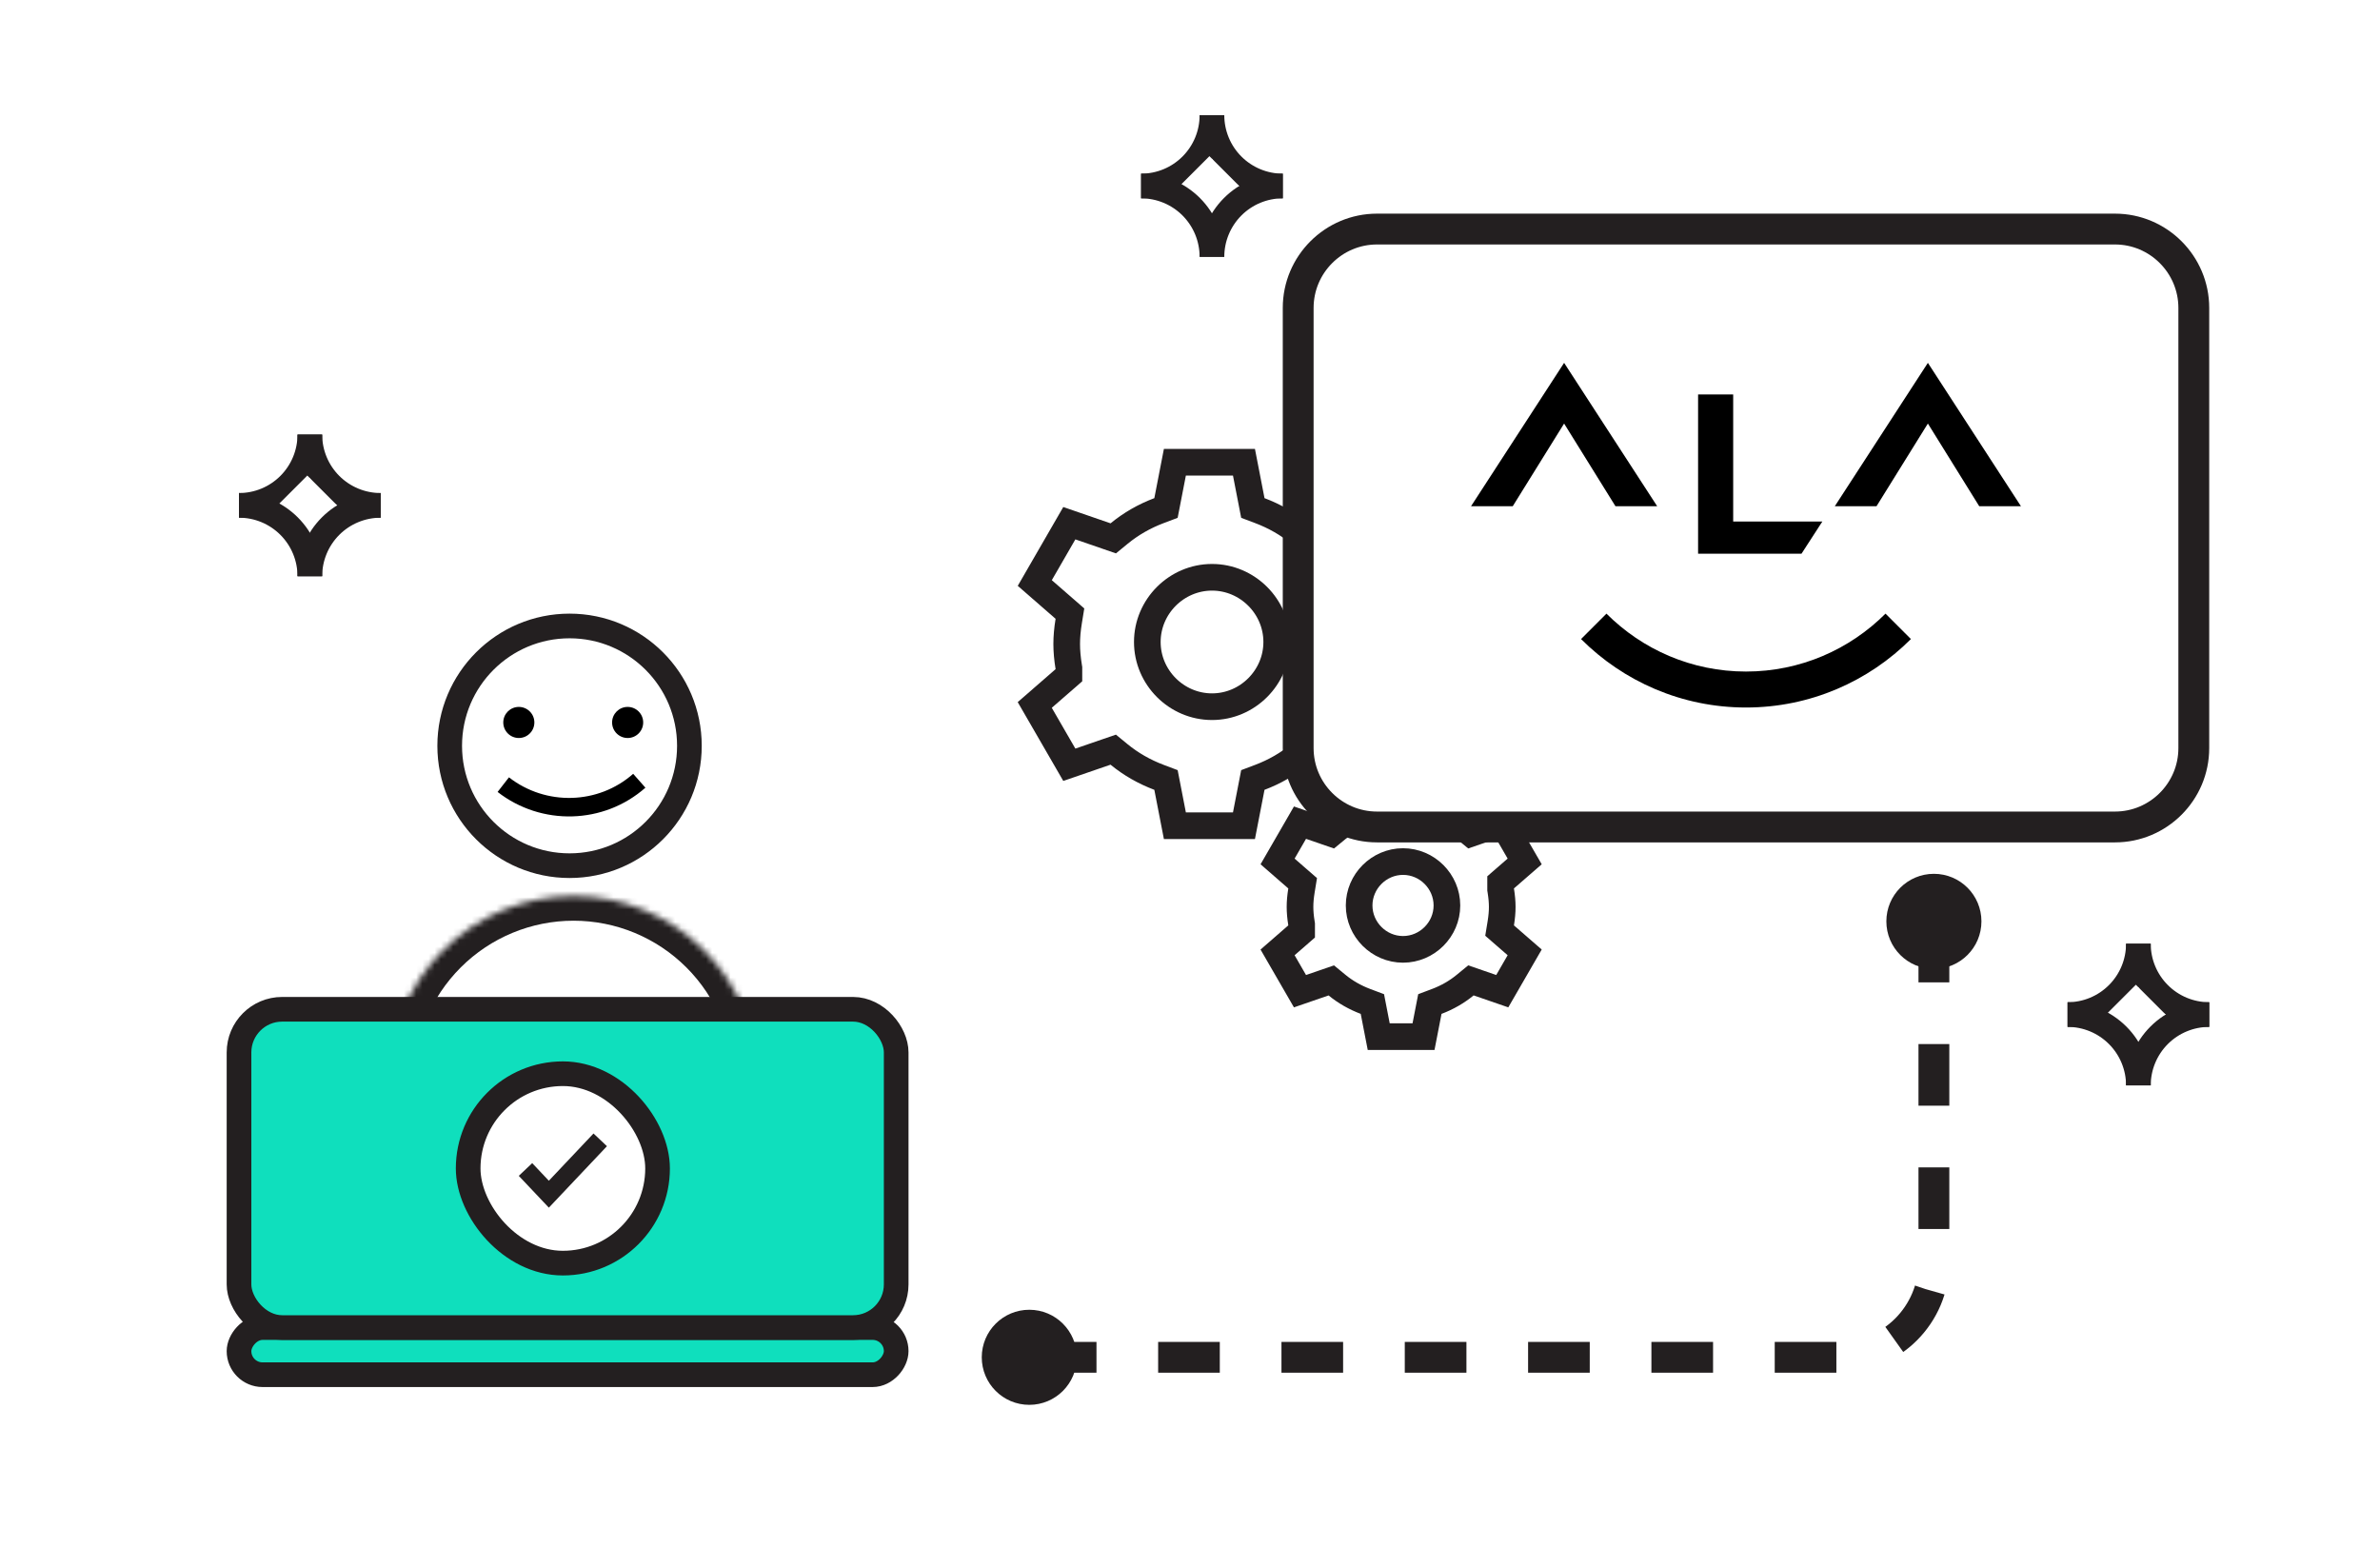 <?xml version="1.0" encoding="UTF-8"?> <svg xmlns="http://www.w3.org/2000/svg" width="386" height="251" viewBox="0 0 386 251" fill="none"><rect width="386" height="251" fill="white"></rect><path d="M313.649 149.323V204.706C313.649 213.223 306.745 220.127 298.228 220.127H167.646" stroke="#231F20" stroke-width="5" stroke-dasharray="10 10"></path><circle cx="83.578" cy="125.602" r="7.71" transform="rotate(-90 83.578 125.602)" fill="#231F20"></circle><path d="M204.322 126.071L203.193 126.497L202.963 127.681L201.752 133.915H190.548L189.337 127.681L189.107 126.497L187.978 126.071C185.581 125.167 183.389 123.912 181.481 122.345L180.548 121.579L179.406 121.972L173.428 124.03L167.821 114.33L172.619 110.155L173.361 109.509V108.525V108.519V108.344L173.333 108.172C173.112 106.816 173.003 105.592 173.003 104.441C173.003 103.287 173.112 102.062 173.333 100.704L173.526 99.517L172.619 98.727L167.826 94.552L173.428 84.852L179.411 86.916L180.554 87.31L181.488 86.543C183.399 84.972 185.584 83.713 187.978 82.811L189.107 82.385L189.337 81.201L190.548 74.967H201.752L202.963 81.201L203.193 82.385L204.321 82.811C206.719 83.715 208.911 84.97 210.818 86.537L211.751 87.303L212.893 86.91L218.871 84.851L224.478 94.55L219.682 98.719L218.938 99.366V100.351V100.357V100.529L218.966 100.699C219.185 102.065 219.297 103.288 219.297 104.441C219.297 105.595 219.188 106.82 218.966 108.178L218.773 109.366L219.682 110.156L224.478 114.325L218.872 124.03L212.888 121.966L211.746 121.572L210.812 122.339C208.901 123.908 206.713 125.169 204.322 126.071Z" fill="white" stroke="#231F20" stroke-width="4.322"></path><path d="M207.064 104.118C207.064 109.874 202.326 114.611 196.571 114.611C190.816 114.611 186.078 109.874 186.078 104.118C186.078 98.363 190.816 93.625 196.571 93.625C202.326 93.625 207.064 98.363 207.064 104.118Z" fill="white" stroke="#231F20" stroke-width="4.322"></path><path d="M233.031 162.407L231.902 162.833L231.672 164.017L230.874 168.123H223.608L222.81 164.017L222.58 162.833L221.451 162.408C219.749 161.765 218.197 160.876 216.849 159.769L215.916 159.002L214.774 159.395L210.838 160.751L207.202 154.459L210.362 151.709L211.104 151.063V150.079V150.074V149.9L211.076 149.727C210.918 148.757 210.842 147.891 210.842 147.083C210.842 146.274 210.918 145.407 211.076 144.436L211.27 143.249L210.363 142.459L207.205 139.708L210.839 133.417L214.777 134.776L215.92 135.17L216.854 134.402C218.206 133.292 219.753 132.4 221.451 131.759L222.58 131.334L222.81 130.149L223.608 126.044H230.874L231.672 130.149L231.902 131.333L233.031 131.759C234.733 132.401 236.285 133.291 237.633 134.398L238.566 135.165L239.708 134.771L243.643 133.416L247.28 139.707L244.121 142.453L243.378 143.099V144.084V144.088V144.26L243.405 144.43C243.562 145.41 243.64 146.276 243.64 147.083C243.64 147.893 243.564 148.76 243.406 149.731L243.212 150.92L244.121 151.71L247.28 154.456L243.644 160.75L239.705 159.391L238.562 158.997L237.628 159.764C236.277 160.874 234.727 161.768 233.031 162.407Z" fill="white" stroke="#231F20" stroke-width="4.322"></path><path d="M234.669 146.847C234.669 150.749 231.452 153.966 227.55 153.966C223.647 153.966 220.431 150.749 220.431 146.847C220.431 142.944 223.647 139.728 227.55 139.728C231.452 139.728 234.669 142.944 234.669 146.847Z" fill="white" stroke="#231F20" stroke-width="4.322"></path><path d="M343.016 133.591H223.331C216.561 133.591 211.073 128.099 211.073 121.326V49.937C211.073 43.164 216.561 37.674 223.331 37.674H343.016C349.787 37.674 355.276 43.164 355.276 49.937V121.326C355.276 128.099 349.787 133.591 343.016 133.591Z" fill="white"></path><path d="M223.331 134.119H343.016C350.061 134.119 355.801 128.379 355.801 121.327V49.938C355.801 42.888 350.062 37.148 343.016 37.148H223.331C216.285 37.148 210.546 42.888 210.546 49.938V121.327C210.546 128.379 216.285 134.119 223.331 134.119Z" stroke="#231F20" stroke-width="5"></path><path d="M268.77 82.101L253.675 58.848L238.579 82.101H245.343L253.675 68.69L262.005 82.101H268.77Z" fill="black"></path><path d="M327.768 82.101L312.673 58.848L297.577 82.101H304.341L312.673 68.69L321.003 82.101H327.768Z" fill="black"></path><path d="M281.096 84.577V63.968H275.405V89.796H292.178L295.559 84.577H281.096Z" fill="black"></path><path d="M309.921 103.641L305.8 99.519C300.002 105.319 291.999 108.911 283.172 108.911C274.345 108.911 266.34 105.319 260.542 99.519L256.423 103.641C263.276 110.497 272.737 114.744 283.172 114.744C293.606 114.744 303.068 110.497 309.921 103.641Z" fill="black"></path><path d="M185.073 30.165C186.582 30.165 188.076 29.868 189.469 29.291C190.863 28.714 192.129 27.868 193.196 26.801C194.262 25.734 195.108 24.468 195.686 23.075C196.263 21.681 196.56 20.187 196.56 18.679" stroke="#231F20" stroke-width="4"></path><path d="M196.56 18.678C196.56 20.187 196.857 21.68 197.434 23.074C198.011 24.468 198.857 25.734 199.924 26.801C200.991 27.867 202.257 28.713 203.651 29.291C205.044 29.868 206.538 30.165 208.046 30.165" stroke="#231F20" stroke-width="4"></path><rect x="190.683" y="30.795" width="7.731" height="7.731" transform="rotate(-45 190.683 30.795)" fill="white"></rect><path d="M208.047 30.166C206.538 30.166 205.045 30.463 203.651 31.04C202.257 31.617 200.991 32.463 199.924 33.53C198.858 34.597 198.012 35.863 197.434 37.257C196.857 38.65 196.56 40.144 196.56 41.652" stroke="#231F20" stroke-width="4"></path><path d="M196.56 41.652C196.56 40.143 196.263 38.65 195.686 37.256C195.108 35.862 194.262 34.596 193.196 33.529C192.129 32.463 190.863 31.617 189.469 31.039C188.075 30.462 186.582 30.165 185.073 30.165" stroke="#231F20" stroke-width="4"></path><path d="M38.764 81.961C40.273 81.961 41.767 81.664 43.16 81.087C44.554 80.51 45.82 79.663 46.887 78.597C47.953 77.53 48.799 76.264 49.377 74.87C49.954 73.477 50.251 71.983 50.251 70.475" stroke="#231F20" stroke-width="4"></path><path d="M50.251 70.474C50.251 71.983 50.548 73.476 51.125 74.87C51.702 76.264 52.548 77.53 53.615 78.597C54.682 79.663 55.948 80.509 57.342 81.087C58.735 81.664 60.229 81.961 61.737 81.961" stroke="#231F20" stroke-width="4"></path><rect x="44.373" y="82.592" width="7.731" height="7.731" transform="rotate(-45 44.373 82.592)" fill="white"></rect><path d="M61.738 81.962C60.229 81.962 58.736 82.259 57.342 82.836C55.948 83.413 54.682 84.259 53.615 85.326C52.549 86.393 51.703 87.659 51.125 89.052C50.548 90.446 50.251 91.94 50.251 93.448" stroke="#231F20" stroke-width="4"></path><path d="M50.251 93.448C50.251 91.939 49.954 90.445 49.376 89.052C48.799 87.658 47.953 86.392 46.886 85.325C45.82 84.259 44.553 83.413 43.16 82.835C41.766 82.258 40.273 81.961 38.764 81.961" stroke="#231F20" stroke-width="4"></path><path d="M335.328 164.541C336.837 164.541 338.33 164.244 339.724 163.667C341.118 163.09 342.384 162.244 343.451 161.177C344.517 160.11 345.363 158.844 345.941 157.45C346.518 156.057 346.815 154.563 346.815 153.055" stroke="#231F20" stroke-width="4"></path><path d="M346.815 153.054C346.815 154.563 347.112 156.057 347.689 157.45C348.266 158.844 349.112 160.11 350.179 161.177C351.246 162.243 352.512 163.089 353.906 163.667C355.299 164.244 356.793 164.541 358.301 164.541" stroke="#231F20" stroke-width="4"></path><rect x="340.938" y="165.172" width="7.731" height="7.731" transform="rotate(-45 340.938 165.172)" fill="white"></rect><path d="M358.302 164.542C356.793 164.542 355.299 164.839 353.906 165.416C352.512 165.993 351.246 166.839 350.179 167.906C349.113 168.973 348.267 170.239 347.689 171.633C347.112 173.026 346.815 174.52 346.815 176.028" stroke="#231F20" stroke-width="4"></path><path d="M346.815 176.028C346.815 174.519 346.518 173.026 345.94 171.632C345.363 170.238 344.517 168.972 343.45 167.905C342.384 166.839 341.117 165.993 339.724 165.415C338.33 164.838 336.837 164.541 335.328 164.541" stroke="#231F20" stroke-width="4"></path><circle cx="92.373" cy="120.957" r="19.438" fill="white" stroke="#231F20" stroke-width="4"></circle><path d="M81.624 127.252V127.252C88.166 132.341 97.469 132.106 103.684 126.622V126.622" stroke="black" stroke-width="3"></path><circle cx="84.145" cy="117.168" r="2.521" fill="black"></circle><circle cx="101.794" cy="117.168" r="2.521" fill="black"></circle><mask id="path-32-inside-1_4087_68399" fill="white"><path d="M122.906 175.203C122.906 167.278 119.758 159.677 114.154 154.073C108.55 148.469 100.949 145.32 93.023 145.32C85.098 145.32 77.497 148.469 71.893 154.073C66.288 159.677 63.14 167.278 63.14 175.203L93.023 175.203H122.906Z"></path></mask><path d="M122.906 175.203C122.906 167.278 119.758 159.677 114.154 154.073C108.55 148.469 100.949 145.32 93.023 145.32C85.098 145.32 77.497 148.469 71.893 154.073C66.288 159.677 63.14 167.278 63.14 175.203L93.023 175.203H122.906Z" fill="white" stroke="#231F20" stroke-width="8" mask="url(#path-32-inside-1_4087_68399)"></path><rect width="106.584" height="7.647" rx="3.824" transform="matrix(1 0 0 -1 38.764 222.95)" fill="#0FDFBD" stroke="#231F20" stroke-width="4"></rect><rect x="38.764" y="163.685" width="106.584" height="51.619" rx="7" fill="#0FDFBD" stroke="#231F20" stroke-width="4"></rect><circle cx="313.649" cy="149.425" r="7.71" transform="rotate(-90 313.649 149.425)" fill="#231F20"></circle><circle cx="166.936" cy="220.127" r="7.71" transform="rotate(-90 166.936 220.127)" fill="#231F20"></circle><rect x="75.929" y="174.135" width="30.718" height="30.718" rx="15.359" fill="white" stroke="#231F20" stroke-width="4"></rect><path d="M97.348 184.859L89.015 193.675L85.227 189.668" stroke="#231F20" stroke-width="3"></path></svg> 